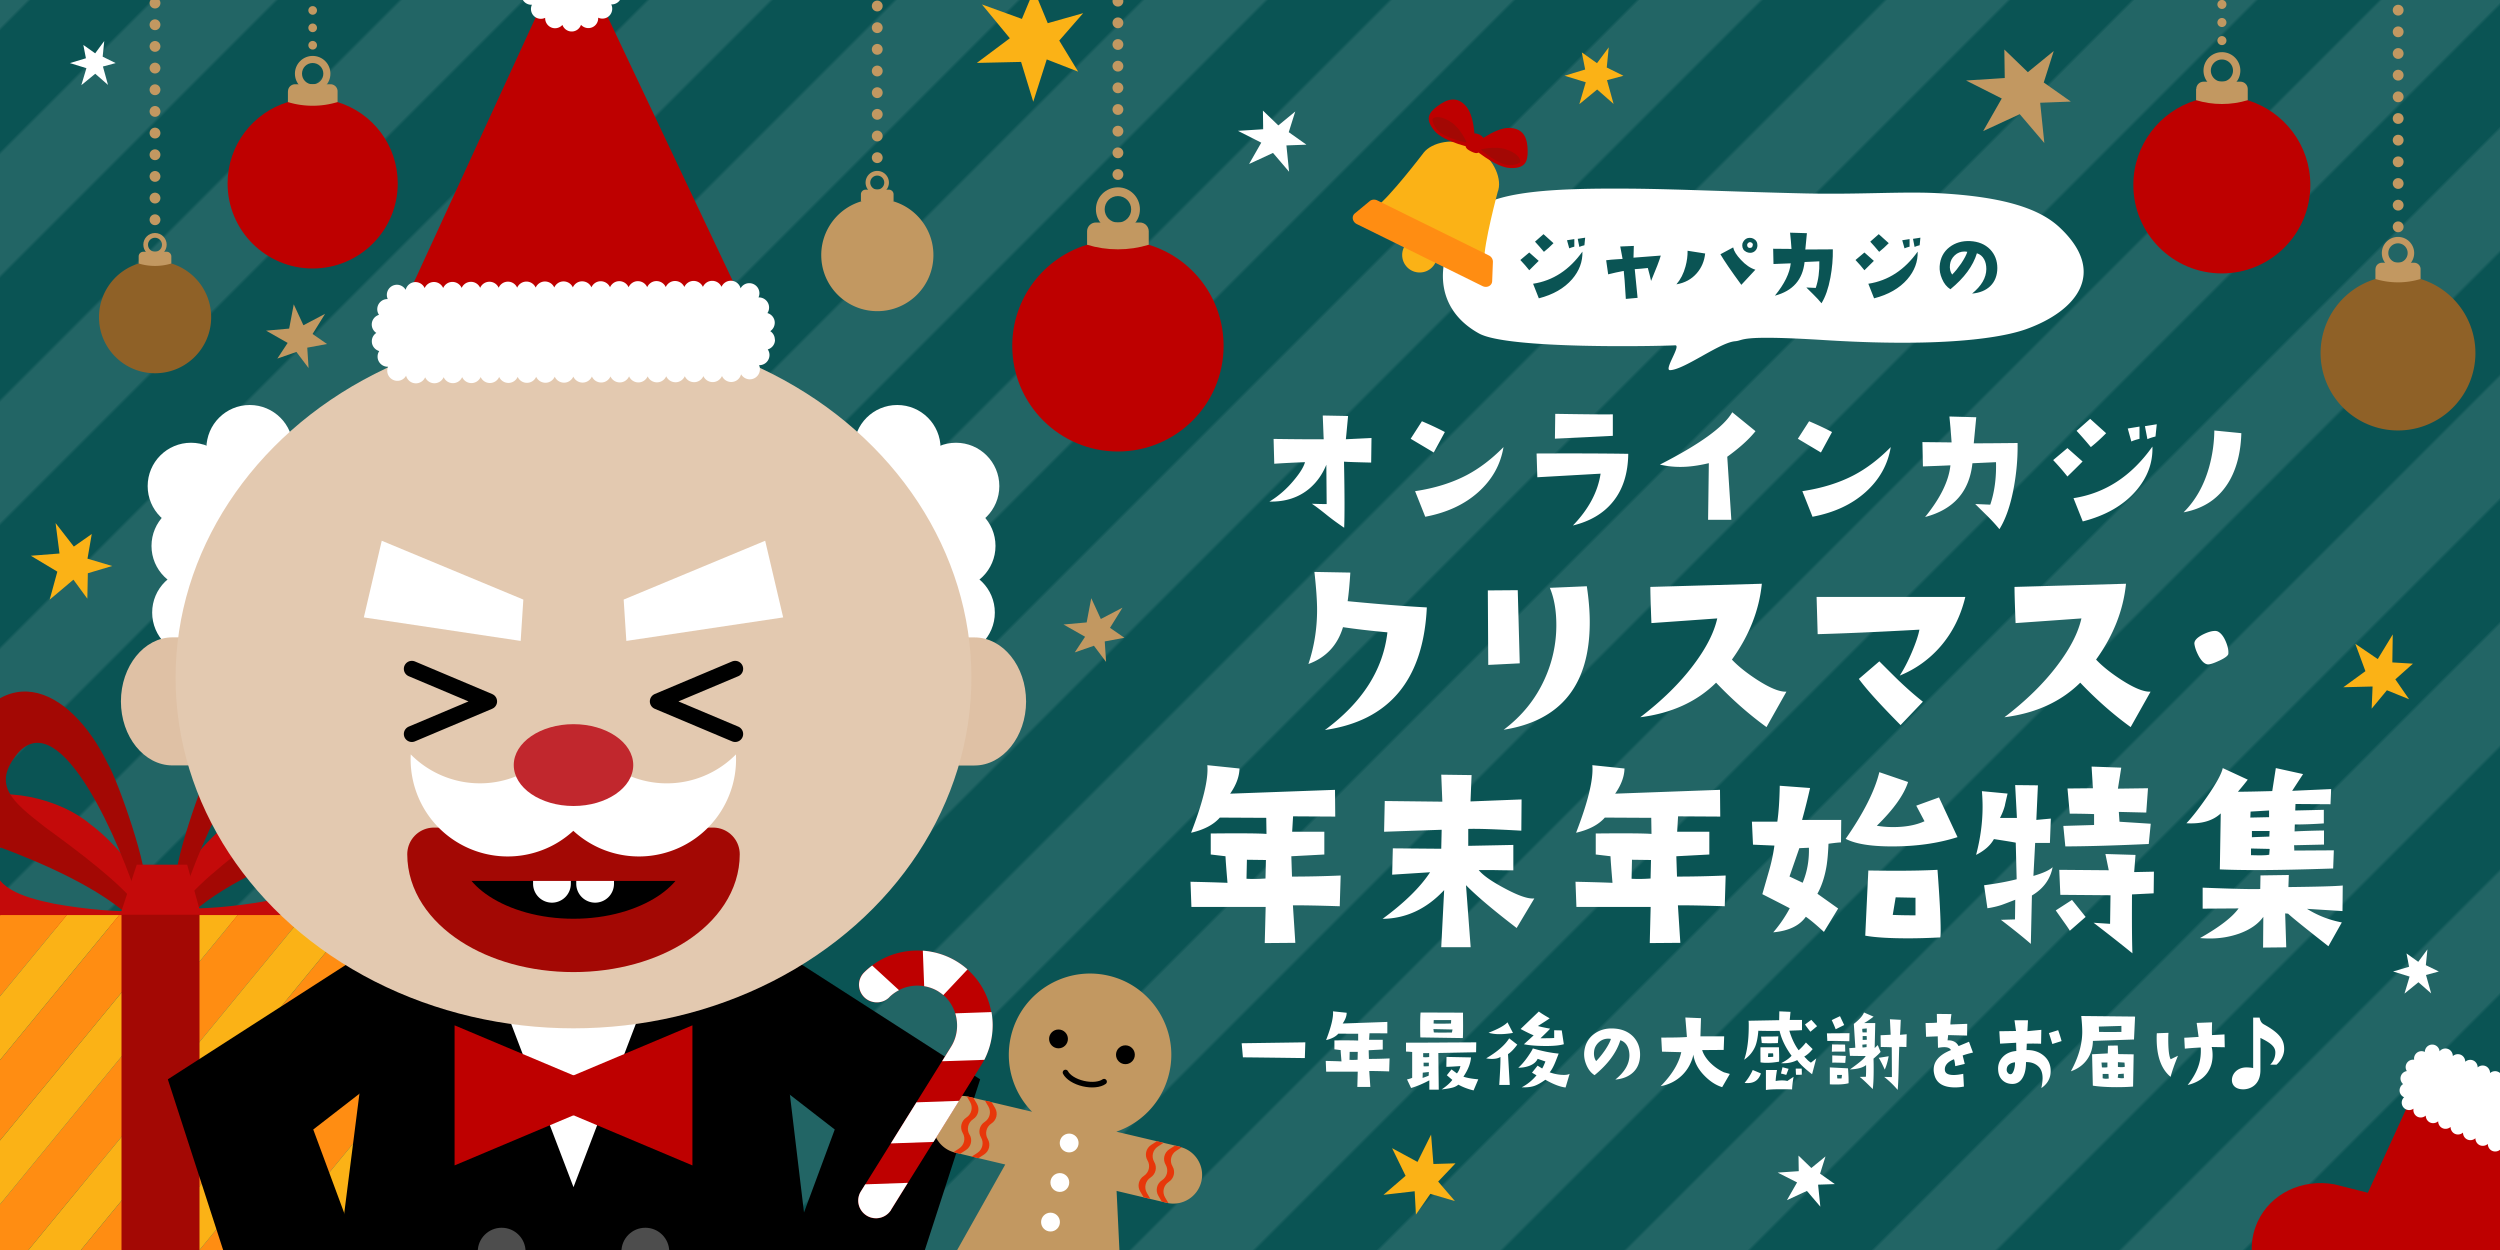 <svg xmlns="http://www.w3.org/2000/svg" viewBox="0 0 300 150"><defs><clipPath id="b"><path fill="none" d="M0 68.21h87.04V150H0z"/></clipPath><clipPath id="c"><path fill="none" d="M262.33 113.74H300V150h-37.67z"/></clipPath><clipPath id="d"><path fill="none" d="M0 0h300v72.05H0z"/></clipPath><clipPath id="e"><path fill="none" d="M4.55 0h123.94v150H4.55z"/></clipPath><clipPath id="f"><path fill="none" d="M83.5 104.35h64.63V150H83.5z"/></clipPath><pattern id="a" width="60" height="60" x="0" y="0" patternTransform="rotate(45 1316.363 -12117.694)scale(.35)" patternUnits="userSpaceOnUse" viewBox="0 0 60 60"><path fill="none" d="M0 0h60v60H0z"/><path fill="#fff" d="M0 0h30v60H0z"/><path fill="none" d="M30 0h30v60H30z"/></pattern></defs><path fill="#0a5454" d="M0 0h300v150H0z"/><path fill="url(#a)" d="M0 0h300v150H0z" opacity=".1"/><path fill="#fbb216" d="m172.58 141.79 2.01 2.34-2.95-.87-1.73 2.49-.15-2.8-3.74.43 2.65-2.28-1.62-3.32 3.05 1.65 1.63-3.28.28 3.53 2.65-.08z"/><path fill="#fff" d="m11.42 6.4 1.09-1.48-.19 1.88 1.56.77-1.53.41.61 2.21-1.53-1.34-1.67 1.37.61-2.04-1.98-.61 1.92-.58-.31-1.6z"/><path fill="#fbb216" d="m191.64 7.58 1.41-1.9-.24 2.42 2 .99-1.97.53.79 2.85-1.97-1.73-2.14 1.76.77-2.63-2.54-.78 2.47-.75-.4-2.05z"/><path fill="#fff" d="m153.4 15.05 2.03-1.67-.78 2.48 2.12 1.5-2.4.09.32 3.16-1.93-2.26-2.87 1.33 1.46-2.56-2.8-1.42 3.03-.19-.03-2.24zm63.96 125.11 1.7-1.39-.65 2.07 1.77 1.25-2.01.07.27 2.64-1.61-1.89-2.4 1.11 1.22-2.13-2.33-1.18 2.53-.17-.03-1.87z"/><path fill="#c29861" d="m243.34 8.66 3.11-2.54-1.2 3.78 3.25 2.29-3.68.14.5 4.83-2.95-3.46-4.39 2.03 2.23-3.91-4.28-2.16 4.64-.3-.05-3.42z"/><path fill="#fff" d="m290.19 115.42 1.1-1.49-.19 1.89 1.56.76-1.54.42.62 2.21-1.53-1.34-1.67 1.36.61-2.04-1.98-.61 1.92-.57-.31-1.6z"/><path fill="#fbb216" d="m287.44 81.52 1.65 2.39-2.66-1.08-1.83 2.21.11-2.66-3.51.09 2.65-1.93-1.21-3.28 2.69 1.83 1.8-2.96-.05 3.36 2.47.15z"/><g clip-path="url(#b)"><path fill="#c40a0a" d="M16.71 109.33c-2.27.13-6.27-.17-10.2-.88-3.83-.78-7.61-1.97-7.17-5.33.6-3.5 6.17-2.39 9.82-.3 3.99 2.11 6.06 5.2 7.57 6.26-.06 0 .31-1.7.37-1.7.95-1.3-3.55-6.52-6.18-8.4-3.6-3.12-10.75-4.9-15.45-2.7-4.85 1.81-7.27 7.6-4.76 10.47 6 5.02 18.87 5.69 26.08 4.08-.09-.51-.11-1-.08-1.49Z"/><path fill="#a30804" d="M16.67 108.91c-2.12-2.91-7.41-6.84-11.3-9.68-3.9-3.05-6.4-5.02-3.23-8.85 5.2-5.94 12.37 11 14.62 18.24 0 0 .62-1.92.62-1.93.65-1.97-3.19-12.94-4.44-15.04-4.53-9.3-13.27-13.68-18.8.17-2.49 6.65.37 7.54 5.62 9.76 5.12 1.89 12.62 5.11 16.39 8.98.18-.55.35-1.1.53-1.65Z"/><path fill="#c40a0a" d="M21.82 108.99c2.27.13 6.27-.17 10.2-.88 3.83-.78 7.61-1.98 7.17-5.34-.6-3.5-6.17-2.39-9.82-.3-3.99 2.11-6.06 5.2-7.57 6.26.06 0-.31-1.7-.37-1.7-.94-1.3 3.55-6.52 6.18-8.4 3.6-3.12 10.75-4.9 15.45-2.7 4.85 1.81 7.27 7.6 4.76 10.47-6 5.02-18.87 5.69-26.08 4.08.09-.5.11-1 .08-1.49"/><path fill="#a30804" d="M21.85 108.57c2.12-2.91 7.41-6.84 11.3-9.68 3.9-3.05 6.4-5.02 3.23-8.85-5.2-5.94-12.37 11-14.62 18.24 0 0-.62-1.92-.62-1.93-.65-1.97 3.19-12.94 4.44-15.04 4.53-9.3 13.27-13.68 18.8.17 2.49 6.65-.37 7.54-5.62 9.76-5.12 1.89-12.62 5.11-16.39 8.98-.18-.55-.36-1.1-.53-1.65Z"/><path fill="#c40a0a" d="M22.46 103.76h-6.05l-2.11 6.4h9.93z"/><path fill="#ff8d12" d="m19.08 155.92-6.33 7.69h7.93l23.34-28.38.55-10.32-25.31 30.78zm.18-25.19 17.2-20.92h-7.93l-9.27 11.27-.18.23-23.78 28.93-.38-7.2 24.34-29.62 2.98-3.61h-7.93l-19.87 24.16-.38-7.19 13.95-16.97H.08l-6.5 7.9-.42-7.9 2.84 53.8-.23-4.31zm-.18 17.53.18-.22L45 116.73l.37-6.92h-2.61l-23.5 28.58-20.74 25.22h7.94zm15.83 15.35 8.14-9.89.54-10.31-16.61 20.2z"/><path fill="#fbb216" d="M.08 109.81h-6.92l.42 7.9zm-5.64 24.16 19.87-24.16h-6.3l-13.95 16.97zm48.32-24.16h-6.3l-17.2 20.92-23.49 28.57.23 4.31h2.52l20.74-25.22zm-47.84 33.23.38 7.2 23.78-28.93.18-.23 9.27-11.27h-6.29l-2.98 3.61zm32.06 20.57 16.61-20.2.44-8.19-.01.01-23.34 28.38zm-7.72-15.57-.18.22-12.62 15.35h6.29l6.33-7.69.18-.23 25.31-30.78.43-8.18z"/><path fill="#a30804" d="M19.26 109.77h-4.68v53.84h9.36v-53.84z"/></g><path fill="#c29861" d="m36.87 41.72.16 2.45-1.46-1.94-2.29.8 1.24-1.88-2.59-1.47 2.77-.25.55-2.91 1.16 2.51 2.6-1.37-1.5 2.42 1.73 1.2zm95.7 35.25.16 2.46-1.46-1.94-2.3.8 1.24-1.88-2.59-1.47 2.78-.25.55-2.91 1.15 2.5 2.6-1.36-1.5 2.42 1.73 1.19z"/><g clip-path="url(#c)"><path fill="#be0000" d="m290.03 130.26-5.89 12.87-4.01-1.01c-3.9-.71-7.68 1.13-9.22 4.5-2.26 4.93 1.16 10.83 6.88 11.87l11.99 2.18c3.21.58 6.51-.83 7.78-3.6l5.52-12.05 3.32-7.26-16.38-7.5Z"/><path fill="#fff" d="M308.59 138.38c.13-.28.1-.6-.06-.85a.89.89 0 0 0 .68-.51c.17-.37.06-.79-.23-1.05.14-.09.27-.22.34-.39a.89.89 0 0 0-.44-1.18c-.01 0-.02 0-.04-.01.09-.08.17-.18.22-.3a.89.89 0 0 0-1.33-1.09c.07-.39-.12-.8-.5-.98a.9.9 0 0 0-.97.15c0-.34-.19-.68-.52-.83a.9.9 0 0 0-.97.15c0-.34-.19-.68-.52-.83a.9.9 0 0 0-.97.15c0-.34-.19-.68-.52-.83s-.71-.08-.97.15c0-.34-.19-.68-.52-.83a.9.9 0 0 0-.97.15c0-.34-.19-.68-.52-.83a.9.9 0 0 0-.97.15c0-.34-.19-.68-.52-.83a.9.9 0 0 0-.97.15c0-.34-.19-.68-.52-.83a.9.9 0 0 0-.97.15c0-.34-.19-.68-.52-.83a.9.9 0 0 0-.97.15c0-.34-.19-.68-.52-.83a.89.89 0 0 0-1.07.26.89.89 0 0 0-.51-.73.89.89 0 0 0-1.26.81c-.01 0-.02-.01-.03-.02a.89.89 0 0 0-1.18.44.83.83 0 0 0-.07.51.89.89 0 0 0-.94.51c-.13.28-.1.6.06.85a.89.89 0 0 0-.68.51c-.17.37-.06.79.23 1.05-.14.09-.27.22-.34.39-.21.45 0 .98.44 1.18h.03a.89.89 0 0 0 1.12 1.38c-.07.39.12.8.5.98.33.15.71.08.97-.15 0 .34.19.68.52.83s.71.08.97-.15c0 .34.19.68.52.83s.71.08.97-.15c0 .34.19.68.52.83s.71.08.97-.15c0 .34.19.68.52.83s.71.08.97-.15c0 .34.19.68.52.83s.71.08.97-.15c0 .34.19.68.52.83s.71.08.97-.15c0 .34.19.68.52.83s.71.08.97-.15c0 .34.19.68.52.83s.71.08.97-.15c0 .34.19.68.52.83.38.17.82.06 1.07-.26.03.31.21.59.51.73a.89.89 0 0 0 1.26-.79s.02.01.03.01c.45.21.98 0 1.18-.44.08-.17.1-.34.07-.51.38.06.78-.14.94-.51Z"/></g><g clip-path="url(#d)"><path fill="none" stroke="#c29861" stroke-dasharray="0 2.17" stroke-linecap="round" stroke-miterlimit="10" stroke-width="1.09" d="M266.63-29.85V5.09"/><path fill="#c29861" d="M266.63 7.14c.73 0 1.33.6 1.33 1.33s-.6 1.33-1.33 1.33-1.33-.6-1.33-1.33.6-1.33 1.33-1.33m0-.88a2.21 2.21 0 1 0 .001 4.421 2.21 2.21 0 0 0-.001-4.421"/><path fill="#be0000" d="M269.72 12.03c-.98-.3-2.02-.46-3.1-.46s-2.12.16-3.1.46c-4.35 1.33-7.52 5.37-7.52 10.16 0 5.86 4.75 10.62 10.62 10.62s10.62-4.75 10.62-10.62c0-4.79-3.17-8.83-7.52-10.16"/><path fill="#c29861" d="M263.53 10.68v1.34c.98.3 2.02.46 3.1.46s2.12-.16 3.1-.46v-1.34c0-.49-.4-.88-.88-.88h-4.42c-.49 0-.88.4-.88.88Z"/><path fill="none" stroke="#c29861" stroke-dasharray="0 2.6" stroke-linecap="round" stroke-miterlimit="10" stroke-width="1.3" d="M134.15-20.66v41.74"/><path fill="#c29861" d="M134.15 23.53c.87 0 1.59.71 1.59 1.59s-.71 1.59-1.59 1.59-1.59-.71-1.59-1.59.71-1.59 1.59-1.59m0-1.05c-1.46 0-2.64 1.18-2.64 2.64s1.18 2.64 2.64 2.64 2.64-1.18 2.64-2.64-1.18-2.64-2.64-2.64"/><path fill="#be0000" d="M137.85 29.37c-1.17-.36-2.41-.55-3.7-.55s-2.53.19-3.7.55c-5.2 1.58-8.98 6.42-8.98 12.13 0 7 5.68 12.68 12.68 12.68s12.68-5.68 12.68-12.68c0-5.72-3.78-10.55-8.98-12.13"/><path fill="#c29861" d="M130.45 27.76v1.61c1.17.36 2.41.55 3.7.55s2.53-.19 3.7-.55v-1.61c0-.58-.47-1.06-1.06-1.06h-5.28c-.58 0-1.06.47-1.06 1.06"/><path fill="#fbb216" d="m125.73 2.78 4.25-1.2-2.87 3.29 2.27 3.73-3.77-1.47-1.62 5.08-1.46-4.78-5.31.12 3.96-2.96-3.35-4.06 4.8 1.74 1.45-3.48zM10.5 67.04l2.96.88-2.92.87-.06 3.05-1.67-2.28-2.85 2.4.92-3.36-3.18-1.91 3.44-.27-.47-3.65 2.19 2.82 2.15-1.51z"/><path fill="none" stroke="#c29861" stroke-dasharray="0 2.6" stroke-linecap="round" stroke-miterlimit="10" stroke-width="1.3" d="M287.78-16.98v45.93"/><path fill="#c29861" d="M287.76 29.2a1.16 1.16 0 1 1-.002 2.322 1.16 1.16 0 0 1 .002-2.322m0-.77c-1.07 0-1.94.87-1.94 1.94s.87 1.94 1.94 1.94 1.94-.87 1.94-1.94-.87-1.94-1.94-1.94"/><path fill="#8f6127" d="M290.47 33.48a9.35 9.35 0 0 0-5.42 0 9.29 9.29 0 0 0-6.58 8.89 9.29 9.29 0 1 0 12-8.89"/><path fill="#c29861" d="M285.05 32.3v1.18a9.35 9.35 0 0 0 5.42 0V32.3a.77.77 0 0 0-.77-.77h-3.87a.77.77 0 0 0-.77.77Z"/><path fill="none" stroke="#c29861" stroke-dasharray="0 2.6" stroke-linecap="round" stroke-miterlimit="10" stroke-width="1.3" d="M105.27-27.88v47.64"/><g fill="#c29861"><path d="M105.27 21.07c.46 0 .84.38.84.84s-.38.84-.84.84-.84-.38-.84-.84.38-.84.84-.84m0-.56c-.77 0-1.4.63-1.4 1.4s.63 1.4 1.4 1.4 1.4-.63 1.4-1.4-.63-1.4-1.4-1.4m1.97 3.66c-.62-.19-1.28-.29-1.96-.29s-1.34.1-1.96.29a6.73 6.73 0 0 0-4.77 6.44c0 3.72 3.01 6.73 6.73 6.73s6.73-3.01 6.73-6.73c0-3.03-2.01-5.6-4.77-6.44"/><path d="M103.31 23.32v.85c.62.19 1.28.29 1.96.29s1.34-.1 1.96-.29v-.85a.56.56 0 0 0-.56-.56h-2.8a.56.56 0 0 0-.56.56"/></g><path fill="none" stroke="#c29861" stroke-dasharray="0 2.6" stroke-linecap="round" stroke-miterlimit="10" stroke-width="1.3" d="M18.6-20.43v47.64"/><path fill="#c29861" d="M18.6 28.53c.46 0 .84.38.84.84s-.38.84-.84.84-.84-.38-.84-.84.38-.84.84-.84m0-.57c-.77 0-1.4.63-1.4 1.4s.63 1.4 1.4 1.4 1.4-.63 1.4-1.4-.63-1.4-1.4-1.4"/><path fill="#8f6127" d="M20.57 31.62c-.62-.19-1.28-.29-1.96-.29s-1.34.1-1.96.29a6.73 6.73 0 0 0-4.77 6.44c0 3.72 3.01 6.73 6.73 6.73s6.73-3.01 6.73-6.73c0-3.03-2.01-5.6-4.77-6.44"/><path fill="#c29861" d="M16.64 30.77v.85c.62.19 1.28.29 1.96.29s1.34-.1 1.96-.29v-.85a.56.56 0 0 0-.56-.56h-2.8a.56.56 0 0 0-.56.56"/><path fill="none" stroke="#c29861" stroke-dasharray="0 2.09" stroke-linecap="round" stroke-miterlimit="10" stroke-width="1.04" d="M37.52-28.01v33.6"/><path fill="#c29861" d="M37.52 7.56c.7 0 1.28.57 1.28 1.28s-.57 1.28-1.28 1.28-1.28-.57-1.28-1.28.57-1.28 1.28-1.28m0-.85c-1.17 0-2.13.95-2.13 2.13s.95 2.13 2.13 2.13 2.13-.95 2.13-2.13-.95-2.13-2.13-2.13"/><path fill="#be0000" d="M40.5 12.25c-.94-.29-1.94-.44-2.98-.44s-2.03.16-2.98.44c-4.18 1.27-7.23 5.16-7.23 9.76 0 5.64 4.57 10.21 10.21 10.21s10.21-4.57 10.21-10.21c0-4.6-3.04-8.49-7.23-9.76"/><path fill="#c29861" d="M34.55 10.96v1.29c.94.29 1.94.44 2.98.44s2.03-.16 2.98-.44v-1.29a.85.85 0 0 0-.85-.85h-4.25a.85.85 0 0 0-.85.85Z"/></g><g clip-path="url(#e)"><path d="m92.19 109.68 7.27 60.7s-7.05 3.24-11.43 7.49-13.02 4.87-19.97 4.88-13.77-1.44-17.73-5.69c-3.95-4.25-8.64-5.88-12.17-6.68l7.71-60.7h46.31Z"/><path fill="#e3c9b0" d="M39.14 161.02c-3.18 1.22-6.78-.38-8.01-3.56l-1.96-5.08 11.56-4.45 1.96 5.08c1.22 3.18-.38 6.78-3.56 8.01Z"/><path d="m53.72 123.04-16.13 12.5 5.65 15.25-14.41 5.55-8.69-26.82 25.74-16.55z"/><path fill="#e3c9b0" d="M98.62 161.02c3.18 1.22 6.78-.38 8.01-3.56l1.96-5.08-11.56-4.45-1.96 5.08c-1.22 3.18.38 6.78 3.56 8.01Z"/><path d="m84.04 123.04 16.13 12.5-5.65 15.25 14.41 5.55 8.69-26.82-25.74-16.55z"/><path fill="#fff" d="m68.82 142.46 8.03-21.04H60.79z"/><g fill="#be0000"><path d="m74.5 131.44-19.95-8.4v16.81z"/><path d="m63.14 131.44 19.95-8.4v16.81z"/></g><g fill="#4d4d4d"><circle cx="77.44" cy="150.2" r="2.87"/><circle cx="60.2" cy="150.2" r="2.87"/></g><g fill="#fff"><circle cx="23.46" cy="73.51" r="5.2"/><circle cx="28.6" cy="68.06" r="5.2"/><circle cx="23.38" cy="65.51" r="5.2"/><circle cx="22.92" cy="58.33" r="5.2"/><circle cx="30.21" cy="60.95" r="5.2"/><circle cx="34.38" cy="60.97" r="5.2"/><circle cx="29.97" cy="53.8" r="5.2"/><circle cx="114.18" cy="73.51" r="5.2"/><circle cx="109.04" cy="68.06" r="5.2"/><circle cx="114.26" cy="65.51" r="5.2"/><circle cx="114.72" cy="58.33" r="5.2"/><circle cx="107.43" cy="60.95" r="5.2"/><circle cx="103.26" cy="60.97" r="5.2"/><circle cx="107.67" cy="53.8" r="5.2"/></g><path fill="#dfc1a5" d="M14.51 84.17c0-4.23 2.79-7.69 6.19-7.69h5.44v15.37H20.7c-3.41 0-6.19-3.46-6.19-7.69Zm108.62 0c0 4.23-2.79 7.69-6.19 7.69h-5.44V76.49h5.44c3.41 0 6.19 3.46 6.19 7.69Z"/><ellipse cx="68.82" cy="81.32" fill="#e3c9b0" rx="47.75" ry="42.08"/><path d="M85.57 102.51c0 6.04-7.5 10.94-16.75 10.94s-16.75-4.9-16.75-10.94h33.49Z"/><path fill="#fff" d="M66.23 108.32a2.27 2.27 0 0 1-2.26-2.26v-1.99h4.53v1.99a2.27 2.27 0 0 1-2.26 2.26Zm5.18 0a2.27 2.27 0 0 1-2.26-2.26v-1.99h4.53v1.99a2.27 2.27 0 0 1-2.26 2.26Z"/><path fill="none" stroke="#a30804" stroke-linecap="round" stroke-linejoin="round" stroke-width="6.4" d="M85.57 102.51c0 6.04-7.5 10.94-16.75 10.94s-16.75-4.9-16.75-10.94h33.49Z"/><path fill="none" stroke="#000" stroke-linecap="round" stroke-linejoin="round" stroke-width="1.92" d="m49.42 80.26 9.27 3.91-9.27 3.91m38.8-7.82-9.28 3.91 9.28 3.91"/><path fill="#fff" d="M72.59 91.31c.96.8 2.06 1.46 3.29 1.93 4.45 1.69 9.29.48 12.43-2.71.08 1.57-.15 3.18-.75 4.74-2.29 6.01-9.01 9.03-15.03 6.74a11.7 11.7 0 0 1-3.73-2.31c-1.06.97-2.3 1.77-3.73 2.31-6.01 2.29-12.74-.73-15.03-6.74-.59-1.56-.83-3.17-.75-4.74 3.14 3.18 7.98 4.4 12.43 2.71a11.6 11.6 0 0 0 3.29-1.93h7.54Z"/><ellipse cx="68.82" cy="91.81" fill="#c1272d" rx="7.17" ry="4.91"/><path fill="#fff" d="m74.84 71.95.32 4.96 18.82-2.82-2.16-9.2zm-12.04 0-.32 4.96-18.82-2.82 2.15-9.2z"/><path fill="#be0000" d="M68.55-7.2 48.28 36.89l20.53 1.72 20.52-1.95z"/><path fill="#fff" d="M92.98 40.75c0-.42-.22-.8-.55-1.01.33-.22.54-.59.54-1.02 0-.55-.38-1.01-.88-1.15.13-.19.2-.42.2-.67 0-.67-.55-1.21-1.22-1.21h-.05c.07-.15.11-.32.11-.5 0-.67-.55-1.21-1.22-1.21-.45 0-.84.25-1.04.62-.13-.53-.61-.92-1.18-.91-.5 0-.92.31-1.11.73-.19-.43-.62-.72-1.12-.72s-.92.31-1.11.73c-.19-.43-.62-.72-1.12-.72s-.92.31-1.11.73c-.19-.43-.62-.72-1.12-.72s-.92.31-1.11.73c-.19-.43-.62-.72-1.12-.72s-.92.31-1.11.73c-.19-.43-.62-.72-1.12-.72s-.92.31-1.11.73c-.19-.43-.62-.73-1.12-.73s-.92.31-1.11.73c-.19-.43-.62-.72-1.12-.72s-.92.31-1.11.73c-.19-.43-.62-.72-1.12-.72s-.92.31-1.11.73c-.19-.43-.62-.72-1.12-.72s-.92.31-1.11.73c-.19-.43-.62-.72-1.12-.72s-.92.31-1.11.73a1.212 1.212 0 0 0-2.22.01 1.212 1.212 0 0 0-2.22.01 1.212 1.212 0 0 0-2.22.01 1.212 1.212 0 0 0-2.22.01c-.19-.43-.62-.72-1.11-.72-.5 0-.92.31-1.11.73a1.212 1.212 0 0 0-2.22.01c-.19-.43-.62-.72-1.11-.72-.57 0-1.04.4-1.17.93-.21-.36-.6-.61-1.05-.61a1.216 1.216 0 0 0-1.1 1.72h-.05c-.67 0-1.21.55-1.21 1.22 0 .25.08.48.21.67-.5.15-.87.61-.87 1.16 0 .42.22.8.55 1.01-.33.22-.55.59-.54 1.02 0 .55.38 1.01.89 1.16-.13.19-.2.42-.2.67 0 .67.55 1.21 1.22 1.21h.04c-.06.15-.1.31-.1.48 0 .67.55 1.21 1.22 1.21.45 0 .84-.25 1.04-.62a1.213 1.213 0 0 0 2.29.19 1.212 1.212 0 0 0 2.22-.01 1.212 1.212 0 0 0 2.22-.01 1.212 1.212 0 0 0 2.22-.01 1.212 1.212 0 0 0 2.22-.01 1.212 1.212 0 0 0 2.22-.01c.19.43.62.72 1.11.72.5 0 .93-.3 1.11-.73.19.43.62.72 1.12.72s.92-.31 1.11-.73c.19.43.62.72 1.12.72s.92-.31 1.11-.73c.19.43.62.72 1.12.72s.92-.31 1.11-.73c.19.43.62.72 1.12.72s.92-.31 1.11-.73c.19.43.62.72 1.12.72s.92-.31 1.11-.73c.19.43.62.73 1.12.73s.92-.31 1.11-.73c.19.43.62.72 1.12.72s.92-.31 1.11-.73c.19.43.62.72 1.12.72s.92-.31 1.11-.73c.19.43.62.72 1.12.72s.92-.31 1.11-.73c.19.43.62.72 1.12.72s.92-.31 1.11-.73a1.215 1.215 0 0 0 2.29-.21c.21.36.6.61 1.05.61a1.216 1.216 0 0 0 1.11-1.7h.04c.67 0 1.21-.55 1.21-1.22 0-.25-.08-.48-.21-.67.51-.15.88-.61.87-1.17ZM74.99-2.66c0-.52-.34-.95-.8-1.11.36-.33.5-.86.3-1.34s-.68-.75-1.16-.72c.21-.44.13-.99-.24-1.35s-.91-.43-1.35-.22A1.2 1.2 0 0 0 71-8.56c-.48-.2-1.01-.05-1.33.31-.17-.46-.6-.79-1.12-.79s-.95.34-1.11.8c-.33-.36-.86-.5-1.34-.3s-.75.68-.72 1.16a1.18 1.18 0 0 0-1.35.24c-.36.37-.43.91-.22 1.35a1.2 1.2 0 0 0-1.16.74c-.2.48-.05 1.01.31 1.33-.46.17-.79.6-.79 1.12s.34.95.8 1.11c-.36.33-.5.86-.3 1.34s.68.75 1.16.72c-.21.44-.13.99.24 1.35s.91.43 1.35.22c-.02.49.26.96.74 1.16s1.01.05 1.33-.31c.17.46.6.79 1.12.79s.95-.34 1.11-.8c.33.36.86.5 1.34.3s.75-.68.72-1.16c.44.21.99.13 1.35-.24s.43-.91.22-1.35c.49.02.96-.26 1.16-.74s.05-1.01-.31-1.33c.46-.17.79-.6.79-1.12"/></g><g clip-path="url(#f)"><path fill="#c29861" d="m141.61 137.61-7.65-1.81c3.3-1.13 5.91-4 6.49-7.78.72-4.72-2.17-9.34-6.73-10.75-5.45-1.69-11.11 1.6-12.4 7.06a9.76 9.76 0 0 0 2.53 9.08l-7.65-1.81c-1.85-.44-3.71.71-4.15 2.56s.71 3.71 2.56 4.15l6.02 1.43-7.36 13.09c-1.26 1.98-.68 4.63 1.3 5.89s4.63.68 5.89-1.3l3-5.52c.67-1.23 2.53-.79 2.57.61l.2 6.28c.24 2.33 2.35 4.04 4.68 3.8s4.04-2.35 3.8-4.68l-.72-15 6.02 1.43c1.85.44 3.71-.71 4.15-2.56s-.71-3.71-2.56-4.15Z"/><circle cx="128.3" cy="137.16" r="1.13" fill="#fff"/><circle cx="127.18" cy="141.9" r="1.13" fill="#fff"/><circle cx="126.06" cy="146.65" r="1.13" fill="#fff"/><circle cx="135.05" cy="126.57" r="1.13"/><circle cx="127.02" cy="124.67" r="1.13"/><path fill="#e7370a" d="M138.07 141.3c.62-.4.82-1.22.44-1.86s-.18-1.46.44-1.86l.68-.44-.81-.19-.68.44c-.62.4-.82 1.22-.44 1.86s.18 1.46-.44 1.86-.82 1.22-.44 1.86l.41.7.81.19-.41-.7c-.38-.64-.18-1.46.44-1.86m2.19.52c.62-.4.82-1.22.44-1.86s-.18-1.46.44-1.86l.66-.43c-.06-.02-.13-.04-.2-.06l-.6-.14-.68.44c-.62.4-.82 1.22-.44 1.86s.18 1.46-.44 1.86-.82 1.22-.44 1.86l.41.7.6.14c.07.02.13.03.2.04l-.4-.68c-.38-.64-.18-1.46.44-1.86Zm-21.73-5.14c-.38-.64-.18-1.46.44-1.86s.82-1.22.44-1.86l-.41-.7-.81-.19.41.7c.38.64.18 1.46-.44 1.86s-.82 1.22-.44 1.86.18 1.46-.44 1.86l-.68.44.81.19.68-.44c.62-.4.82-1.22.44-1.86m-2.19-.52c-.38-.64-.18-1.46.44-1.86s.82-1.22.44-1.86l-.41-.7-.6-.14c-.07-.02-.13-.03-.2-.04l.4.68c.38.64.18 1.46-.44 1.86s-.82 1.22-.44 1.86.18 1.46-.44 1.86l-.66.43c.06.02.13.04.2.06l.6.14.68-.44c.62-.4.82-1.22.44-1.86Z"/><path fill="none" stroke="#000" stroke-linecap="round" stroke-linejoin="round" stroke-width=".67" d="M127.86 128.7c.29.56 1.1 1.09 2.13 1.33s1.99.13 2.5-.23"/></g><path fill="#be0000" d="M104 145.88c-1-.61-1.31-1.91-.7-2.9l10.82-17.37c1.4-2.24.71-5.28-1.51-6.63l-.07-.04a4.82 4.82 0 0 0-5.84.73c-.69.69-1.77.81-2.62.3a2.11 2.11 0 0 1-1-1.55c-.08-.64.14-1.26.59-1.72 2.91-2.9 7.44-3.47 11.01-1.39l.15.09c4.25 2.6 5.54 8.19 2.88 12.47l-10.79 17.33c-.62.99-1.93 1.3-2.93.68Z"/><path fill="#fff" d="M106.72 119.67c-.69.69-1.77.81-2.62.3a2.11 2.11 0 0 1-1-1.55c-.08-.64.14-1.26.59-1.72.31-.31.63-.58.97-.84l3.22 2.96c-.42.22-.82.5-1.17.85Zm5.9-.69-.07-.04c-.52-.31-1.08-.5-1.65-.6l-.16-4.26c1.36.1 2.72.5 3.96 1.23l.15.09c.45.28.87.59 1.25.93l-2.9 3.08c-.18-.15-.38-.3-.58-.42Zm-5.69 26.21c-.62.99-1.93 1.3-2.93.68s-1.31-1.91-.7-2.9l.53-.85 5.11-.18-2.01 3.23Zm-.03-7.98 3.07-4.93 5.12-.18-3.07 4.93zm7.23-11.6c.77-1.23.9-2.71.5-4.01l4.35-.15c.34 1.89.07 3.9-.86 5.73l-5.07.17z"/><path fill="none" d="M0 0h300v150H0z"/><path fill="#fff" d="m156.64 125.08-.06 1.89c-.29 0-2.77-.04-7.43-.09l-.15-1.69 7.63-.11Zm10.11 1.93-.05 1.56c-1.14-.04-1.94-.05-2.39-.05l.13 1.91h-1.56l.05-1.83h-3.79l-.05-1.29c.75.02 1.38.03 1.89.06-.06-.7-.1-1.15-.1-1.36l-.75-.09v-1.07c1.5-.02 2.45 0 2.85.02v-.82l-2.38-.01c-.32.36-.81.62-1.47.77.62-1.6.89-2.75.83-3.45l1.64.17c0 .41-.17.84-.48 1.29l5.36-.19V124l-2.14-.01-.05.79h1.64v1.16l-1.69.09.03 1.04c.77 0 1.6-.02 2.48-.06m-3.82-.79h-.97l-.02.96c.3.02.63.01.97-.01zm14.22-1.13-.02 1.18-4.53.09.05 4.4h-1.13v-1.12c-.75.4-1.48.71-2.19.92l-.49-1.03c.24-.05.45-.11.62-.19v-3.1c-.15-.02-.4-.04-.74-.05v-1.07c1.33 0 2.97 0 4.91-.02l3.53-.02Zm-1.59-3.56c0 .59.01 1.1.01 1.54 0 .71-.01 1.22-.03 1.5l-5.1-.08c-.02-.59-.02-1.1-.02-1.54 0-.65.02-1.14.05-1.45l5.1.02Zm-4.1 7.11-.73.08-.02.63c.17-.05.41-.14.73-.27l.02-.43Zm.04-1.8v-.47l-.72.01v.47c.1.02.19.02.29.02.13 0 .27-.01.43-.03m-.03.68h-.64v.43c.14.02.35.01.63-.01v-.42Zm2.82-3.98-2.28-.05.05.4c.18.02.5.02.95.02.33 0 .74 0 1.22-.01l.07-.36Zm-.14-1.13h-2.1l-.02.41c.15.02.4.02.75.02s.8 0 1.34-.02l.02-.41Zm3.24 7.12-.56 1.32c-.68-.16-1.28-.39-1.82-.69q-.315.24-.63.33-.435.135-1.38.24c.57-.38 1-.76 1.28-1.14l-.66-.56.56-.7.65.48c.2-.24.34-.54.42-.88-.87.06-1.44.09-1.69.09l.02-1.19 2.94.06c-.05.71-.35 1.48-.91 2.31.39.14.99.25 1.78.32Zm4.68-4.17q-.585.795-1.11 1.14l.21 3.69h-1.26c.11-1.68.16-2.8.14-3.36-.24.16-.57.24-1.01.24-.24 0-.47-.02-.7-.07q2.01-1.185 2.76-2.4l.98.76Zm-.51-1.41c-.59.1-1.12.15-1.6.15a4.8 4.8 0 0 1-1.34-.17c1.15-.44 1.91-.86 2.28-1.25l.66 1.28Zm6.8 4.89-.49 1.66q-.975-.105-2.43-.93c-.5.36-.94.61-1.32.74-.42.14-.92.19-1.52.17.69-.36 1.28-.84 1.78-1.44l-.54-.32.67-.84.55.34c.11-.17.24-.46.39-.84l-.93-.32c-.17.37-.5.65-1 .84-.4.15-.85.23-1.33.23.36-.31.75-.76 1.15-1.33q.51-.735.6-.99c1.14.33 2.17.54 3.1.62l-.34.87c-.24.62-.49 1.08-.74 1.38.6.21 1.17.31 1.72.31.33 0 .55-.05.68-.14Zm-.71-3.53c-.49.14-1.19.21-2.08.21q-1.695 0-2.7-.21l1.17-1.07c-.29-.11-.81-.36-1.57-.76l2.19-2.1c.18.15.62.43 1.3.82-.08.07-.55.38-1.41.92.26.08.74.19 1.46.32-.06.09-.44.47-1.15 1.15.67 0 1.22 0 1.64-.03v-.93l.91.02.25 1.66Zm6.2 4.23c1.1-.89 1.66-1.84 1.68-2.86 0-.43-.08-.81-.25-1.14-.19-.36-.47-.59-.84-.71-.45 1.47-1.48 2.87-3.09 4.19-.42-.26-.74-.66-.98-1.22-.21-.49-.3-.98-.27-1.46.07-.95.45-1.69 1.15-2.23.66-.51 1.46-.74 2.39-.69.97.05 1.75.37 2.34.97.55.58.83 1.31.83 2.17s-.27 1.58-.82 2.11c-.52.5-1.23.79-2.13.88Zm-.54-4.87c-.11-.02-.21-.03-.32-.03-.44 0-.82.15-1.15.45-.32.3-.51.66-.55 1.08-.05.47.03.86.25 1.16q.495-.495 1.05-1.29c.38-.57.62-1.03.72-1.37m14.26 4.22-.91 1.57c-.77-.24-1.48-.71-2.14-1.39-.76-.78-1.2-1.62-1.31-2.52-.23 1-.69 1.83-1.38 2.5-.7.67-1.54 1.1-2.55 1.29 1.37-1.39 2.19-2.75 2.47-4.08l-2.31-.06-.09-1.69c1.49 0 2.51-.02 3.08-.07l-.19-2.34 1.88.08-.07 2.18h2.85l-.06 1.63-2.58.02c.15.5.46.99.92 1.47.49.5 1.05.9 1.7 1.2.15.04.38.1.69.19Zm10.39-1.91-.51 1.93c-.94-.73-1.53-1.29-1.78-1.7-.49.25-1.03.38-1.62.38-.11 0-.21 0-.32-.01.57-.28.99-.58 1.26-.89-.74-1.01-1.22-2.01-1.44-2.99a48 48 0 0 1-2.55-.01c-.06.77-.18 1.39-.36 1.85-.27.65-.71 1.2-1.34 1.63.36-1.03.55-2.38.55-4.06 0-.22 0-.43-.02-.62l3.67-.07.02-1.06 1.34.06-.09.97h1.47v1.23c-.4.02-.9.04-1.52.06.28.93.65 1.72 1.12 2.35.37-.33.66-.65.87-.93l.81.79c-.3.38-.64.68-1.01.9l.34.35c.11.13.27.25.46.38l.66-.52Zm-6.65 1.83c-.25.77-.78 1.16-1.58 1.16-.12 0-.25 0-.38-.02.42-.49.74-1.01.98-1.55zm2.18-1.41c-.54.09-1.03.14-1.47.14-.32 0-.57-.02-.76-.06 0-.43-.01-.79-.01-1.09s0-.54.01-.72h2.21q.03.705.03 1.2c0 .21 0 .38-.01.54Zm-.09-3.05-.05.82c-.43.02-.79.02-1.09.02-.39 0-.67-.01-.85-.03l-.08-.77q1.785 0 2.07-.03Zm1.83 4.86c-.11.65-.17 1.15-.18 1.52-.51-.02-.96-.02-1.34-.02q-1.305 0-1.8.09v-2.4h1.33c-.1.58-.15 1.02-.16 1.32.26-.05.51-.07.75-.07.26 0 .47.02.65.07.3-.21.55-.37.75-.5Zm-2.45-2.4c.02-.09.01-.23-.01-.41h-.58l-.03.44c.14 0 .35 0 .63-.03Zm1.85 1.45-.28.73c-.17-.05-.38-.11-.63-.16.04-.19.1-.44.18-.76zm1.57.71c-.16 0-.3.01-.41.01s-.21 0-.27-.01c-.02-.35-.03-.6-.03-.74h.71c.02.21.02.38.02.51 0 .1 0 .17-.01.23Zm1.85-5.83-.8.67c-.29-.36-.5-.65-.65-.87l.76-.56.68.75Zm3.89.83-.02.98q-2.115-.06-2.64-.03l-.05-.92 2.71-.02Zm-.12 6.02q-.54.15-1.5.15c-.23 0-.47 0-.74-.02v-2.03l2.18.11c.06.72.08 1.32.07 1.79Zm-.51-6.99-1.03.51c-.11-.29-.26-.65-.47-1.09q.09-.06.99-.48l.5 1.06Zm.13 3.19c-.88 0-1.42 0-1.62.02l.03-.88 1.56.02.02.83Zm.06.52-.07.84q-.99-.045-1.56-.03v-.87zm-.46 2.28h-.59l.02.42c.08 0 .17.01.25.01.09 0 .18 0 .27-.01zm4.63-2.76c-.15.19-.44.46-.85.81.02.46.02.9.02 1.31 0 1.06-.04 1.84-.11 2.34-.79-.79-1.31-1.28-1.57-1.46l.75-.02c.02-.44.03-.91.02-1.4-.39.31-1.03.49-1.94.52 1.16-.82 1.79-1.36 1.89-1.61-.59 0-1.22 0-1.89-.02l-.08-.92.73-.05-.18-2.86c.65-.51 1.06-.96 1.22-1.37l1.15.5c-.47.36-.85.62-1.14.77h1.34l-.07 3 .37-.36zm-1.67-.92-.52.05.02.34c.11 0 .28-.02.49-.05v-.34Zm.03-1.9-.55.05c-.02.14 0 .29.03.43h.5v-.48Zm-.01 1.35-.02-.43h-.48v.46s.21 0 .5-.02Zm2.62 1.98c-.12.67-.28 1.2-.47 1.61-.31-.68-.55-1.15-.73-1.41l1.2-.19Zm2.16-2.63-.03 1.53-.86-.02c-.02.43-.04 1.27-.07 2.53q-.045 2.04-.12 2.64-.735-.87-1.62-1.56l.93.02-.02-3.58q-.945-.03-1.32-.03l-.02-1.41 1.21-.06-.09-1.86 1.3.07q-.045 1.23-.09 1.8l.81-.07Zm7.95 2.2c-.53.12-.94.24-1.23.35.07.27.15.61.25 1.01l-1.14.27c-.05-.46-.1-.74-.16-.83-.79.33-1.15.78-1.08 1.33.05.37.4.56 1.05.56.33 0 .71-.05 1.15-.14l.08 1.53c-.37.07-.72.1-1.06.1-1.31 0-2.11-.43-2.42-1.3q-.15-.45-.15-.84 0-1.5 2.07-2.34c-.12-.24-.39-.35-.81-.35-.21 0-.45.03-.74.08l-.03-1.38c-.36.02-.82.03-1.4.06l-.06-1.66c.75 0 1.21-.02 1.37-.05l-.02-1.04 1.75.02c-.09.69-.13 1.11-.12 1.25l.46-.02 1.56-.06-.02 1.41-2.27-.06c0 .07-.03.28-.07.63.64-.02 1.08.22 1.32.69.24-.1.66-.27 1.25-.52l.47 1.28Zm9.33 2.22c0 .85-.37 1.53-1.12 2.04.1-.46.15-.85.15-1.2 0-.6-.16-1.06-.48-1.37-.39-.38-.89-.56-1.51-.55 0 .7-.1 1.28-.33 1.74-.27.55-.67.85-1.22.88-.5.02-.92-.12-1.25-.42q-.495-.45-.54-1.23c-.05-.62.14-1.15.55-1.58s.96-.67 1.63-.72l-.02-.99-1.93.11-.09-1.49 2-.03-.18-1.29h1.62l-.07 1.31 1.67-.16-.03 1.67c-.48-.02-1.05-.03-1.72-.01 0 .18-.01.44-.03.77.8-.02 1.47.19 2.02.63.58.46.88 1.09.88 1.87Zm-4.28-1.05c-.25.02-.47.09-.65.22-.21.14-.32.34-.34.59-.02.17.02.32.12.44.09.13.22.19.38.17.14-.02.26-.19.37-.52q.135-.45.12-.9m5.59-2.55-1.11.35c-.18-.61-.32-1.04-.41-1.31l1.11-.35c.17.49.31.92.41 1.31m8.82-2.95-.13 2.76-4.93.17c-.02.87-.25 1.62-.72 2.26-.46.64-1.11 1.1-1.93 1.39.91-1.65 1.37-3.24 1.37-4.76 0-.46-.04-1.09-.12-1.88l6.46.07Zm-.17 4.52-.07 3.89c-.66.05-1.31.07-1.94.07-1.14 0-2.1-.06-2.89-.18l-.09-3.77 1.88-.1.03-.93 1.17-.02.05 1.03 1.86.03Zm-1.46-3.39-2.72.08.03.64c.23 0 .57.01 1.01.01s1.01 0 1.67-.01v-.72Zm-1.69 4.96v-.57h-.71l.05.58c.08.02.17.02.27.02q.18 0 .39-.03m.16 1.35-.03-.55h-.7v.52c.12.04.27.06.41.06.11 0 .21-.01.32-.03m1.82-.06-.02-.52-.66.05-.06.43c.17.05.33.07.48.07.09 0 .18 0 .26-.02Zm.11-1.34-.04-.51-.79-.05v.57c.17.02.31.03.44.03.15 0 .28-.02.39-.05Zm6.38-1.34c-.41 1.01-.71 1.86-.89 2.54-1.12-.93-1.67-2.46-1.67-4.61 0-.2 0-.4.02-.62l1.4-.05c-.02.2-.03.44-.03.74 0 1.29.1 2.1.29 2.43l.89-.43Zm5.61-1.01-1.57-.03c.08.31.11.64.11.99 0 .79-.2 1.47-.59 2.05-.51.75-1.31 1.26-2.4 1.52q.96-1.215 1.32-2.37c.21-.64.29-1.35.25-2.13-.68.03-1.31.08-1.91.14l-.07-1.31c.49-.02 1.06-.06 1.72-.1l-.23-1.68 1.85-.07c-.02.71-.03 1.22-.01 1.53l1.5-.08.03 1.55Zm6.2 2.09h-.74c.35-.36.61-.83.61-1.47 0-.68-.53-1.12-1.79-1.74v3.87c0 1.84-1.3 2.3-2.05 2.3-1.02 0-1.37-.58-1.37-1.1 0-.82.71-1.53 1.73-1.53.3 0 .62.03.82.08v-6.06h.77c.09.41.21.65.54.83 2.02 1.11 2.41 1.94 2.41 2.96 0 .87-.58 1.58-.93 1.87ZM164.58 52.55l-.04 2.96c-1.62-.04-2.71-.07-3.26-.11.08 3.91.08 6.55.02 7.93-.81-.55-1.55-1.09-2.2-1.62-.66-.53-1.21-.95-1.68-1.26.6.02 1.19.04 1.78.04l-.04-4.72c-.47 1.15-1.14 2.09-2 2.83q-1.935 1.65-4.83 1.59c1.11-.67 2.1-1.54 2.96-2.59.71-.85 1.15-1.56 1.31-2.14-1.3.05-2.53.11-3.69.19l-.08-2.98c2.67.04 4.68.05 6.01.04l-.11-2.85 3.04.06-.21 2.23c-.03.29-.04.47-.06.56l3.07-.15Zm8.8-.7-1.33 2.45-2.77-1.65 1.35-2.1c.95.4 1.87.83 2.75 1.29Zm7.04 1.8c-.35 2.11-1.36 3.91-3.02 5.4s-3.78 2.47-6.37 2.96l-1.22-3.07c2.39-.36 4.45-1.01 6.2-1.93 1.52-.8 2.99-1.92 4.4-3.35Zm14.97.81c-.03 2.36-.64 4.28-1.84 5.75q-1.68 2.085-4.8 2.85c1.89-1.96 2.99-4.03 3.32-6.22l-7.59.43-.09-2.85c4.38-.02 8.05-.01 11 .04m-1.85-2.16c-1.45.08-3.77.19-6.95.34l.04-2.98c3.63.06 5.94.08 6.91.06v2.59Zm17.12-.56c-.77.97-1.91 2-3.39 3.07l.49 7.57h-2.79l.09-6.8c-1.26.3-2.4.45-3.41.45-.84 0-1.66-.09-2.46-.28 4.78-2.44 7.68-4.53 8.68-6.28zm9.18.11-1.33 2.45-2.77-1.65 1.35-2.1c.95.4 1.87.83 2.75 1.29Zm7.05 1.8c-.35 2.11-1.36 3.91-3.02 5.4s-3.78 2.47-6.37 2.96l-1.22-3.07c2.39-.36 4.45-1.01 6.2-1.93 1.52-.8 2.99-1.92 4.4-3.35Zm15.22-.49c.03 1.81-.13 3.62-.47 5.43-.39 2.07-.96 3.71-1.71 4.91-.46-.56-1-1.15-1.63-1.76-.81-.8-1.24-1.22-1.27-1.26l1.8.08q.765-2.25.69-5.1l-2.83.13c-.36 3.4-2.25 5.55-5.68 6.45 1.82-2.24 2.84-4.3 3.04-6.2-1.04.05-2.14.09-3.3.13l-.06-2.92 3.5.04c-.06-.92-.15-1.96-.26-3.11l3.22.09-.3 3.13c.95 0 2.7-.01 5.25-.04Zm7.8 2.22c-.6.61-1.21 1.21-1.82 1.8-.47-.6-1.04-1.26-1.71-1.97l1.71-1.44zm8.38-1.78c.06 1.95-.6 3.72-1.99 5.32-1.51 1.74-3.64 2.95-6.37 3.65l-1.11-2.79c3.81-.59 6.96-2.65 9.46-6.18Zm-5.55-1.62c-.61.62-1.22 1.18-1.84 1.67q-.9-1.08-1.71-1.95l1.63-1.44 1.91 1.72Zm3.99.68c-.36.09-.69.19-.97.32l-.43-1.56 1.41-.23v1.46Zm2.08-1.74-.15 1.46c-.36.09-.69.19-.97.32l-.3-1.56 1.42-.23Zm10.15 1.06c-.06 2.17-.51 4.04-1.35 5.58-1.19 2.15-3.05 3.45-5.58 3.92 1.41-1.4 2.43-3.19 3.05-5.38.41-1.46.62-2.94.64-4.44zm-97.74 20.9c-.41 8.69-4.49 13.6-12.23 14.72 4.48-3.3 6.98-7.21 7.5-11.72-1.95-.18-3.72-.38-5.33-.62-.66 2.18-2.04 3.65-4.15 4.42.7-2.09 1.04-4.26 1.04-6.5 0-1.14-.11-2.66-.32-4.55l4.31.08c-.09 1.45-.2 2.59-.32 3.43 3.71.36 6.88.61 9.5.75Zm11.14 6.72-3.77.19-.05-8.94 3.59-.03.24 8.78Zm8.06-9.24c.23 1.54.35 2.97.35 4.31 0 7.51-3.44 11.81-10.33 12.9 2.21-1.66 3.86-3.71 4.95-6.16a15.5 15.5 0 0 0 1.37-6.4q0-2.625-.78-4.47l4.44-.19Zm23.94 12.66-2.38 4.23c-2.07-1.5-4.09-3.27-6.05-5.33-2.3 2.28-5.34 3.67-9.1 4.15 2.62-2 4.76-4.1 6.4-6.29 1.52-2.02 2.46-3.87 2.84-5.57-1.95.14-4.58.33-7.9.56-.07-1.75-.12-3.19-.13-4.34l13.38-.38c-.32 3.19-1.52 6.23-3.59 9.1.75.8 1.78 1.62 3.08 2.46 1.5.96 2.65 1.43 3.45 1.39Zm21.48-11.4q-.825 3.45-2.97 5.94a12.8 12.8 0 0 1-4.9 3.51c.5-.77.99-1.71 1.46-2.82s.77-2.01.9-2.69c-5.19.29-9.26.46-12.21.54l-.13-4.47h17.85Zm-5.09 12.58-2.68 2.81c-2.41-2.43-4.08-4.27-5.01-5.54l2.46-2.11q2.415 2.415 2.49 2.46c.86.82 1.77 1.62 2.73 2.38Zm27.31-1.18-2.38 4.23c-2.07-1.5-4.09-3.27-6.05-5.33-2.3 2.28-5.34 3.67-9.1 4.15 2.62-2 4.76-4.1 6.4-6.29 1.52-2.02 2.46-3.87 2.84-5.57-1.95.14-4.58.33-7.9.56-.07-1.75-.12-3.19-.13-4.34l13.38-.38c-.32 3.19-1.52 6.23-3.59 9.1.75.8 1.78 1.62 3.08 2.46 1.5.96 2.65 1.43 3.45 1.39Zm9.34-4.55c-.04.21-.38.48-1.04.79s-1.12.47-1.39.47c-.38-.02-.74-.34-1.1-.96q-.45-.825-.54-1.5c-.04-.38.29-.74.96-1.1.59-.3 1.1-.46 1.53-.46.12 0 .24.03.35.08.36.2.66.58.91 1.16s.36 1.08.32 1.51Zm-106.52 26.61-.11 3.67c-2.68-.09-4.55-.12-5.62-.11l.29 4.5-3.67.03.11-4.34h-8.91l-.11-3.02c1.77.04 3.25.08 4.44.13-.14-1.64-.22-2.7-.24-3.19l-1.77-.21v-2.52c3.53-.04 5.76-.02 6.69.05l-.03-1.93-5.57-.03c-.75.86-1.9 1.46-3.45 1.82 1.45-3.75 2.1-6.45 1.95-8.11l3.86.4c-.02.96-.39 1.97-1.12 3.02l12.58-.46.03 3.21-5.06-.03-.11 1.85h3.86v2.73l-3.96.21.08 2.44c1.8 0 3.75-.04 5.84-.13Zm-8.97-1.88-2.28-.03-.05 2.28q1.065.06 2.28-.03zm32.2 4.63-2.11 3.53c-2.86-2.19-4.88-3.91-6.08-5.14l.56 7.44h-3.53l.35-6.85c-2.12 2.27-4.59 3.42-7.39 3.45 2.64-1.94 4.54-3.81 5.7-5.59l-4.55.29.08-3.16 5.81.05.05-2.28-6.91.24.08-3.69 6.91.08-.13-3.24 3.64.05-.13 3.16 6.13-.24-.03 3.75c-3.18-.18-5.3-.25-6.37-.21v2.03l5.41-.11v3.05s-.73 0-2.25-.03h-1.9c.52.64 1.56 1.37 3.13 2.2 1.62.87 2.8 1.28 3.53 1.2Zm22.97-2.75-.11 3.67c-2.68-.09-4.55-.12-5.62-.11l.29 4.5-3.67.03.11-4.34h-8.91l-.11-3.02c1.77.04 3.25.08 4.44.13-.14-1.64-.22-2.7-.24-3.19l-1.77-.21v-2.52c3.53-.04 5.76-.02 6.69.05l-.03-1.93-5.57-.03c-.75.86-1.9 1.46-3.45 1.82 1.45-3.75 2.1-6.45 1.95-8.11l3.86.4c-.02.96-.39 1.97-1.12 3.02l12.58-.46.03 3.21-5.06-.03-.11 1.85h3.86v2.73l-3.96.21.08 2.44c1.8 0 3.75-.04 5.84-.13Zm-8.96-1.88-2.28-.03-.05 2.28q1.065.06 2.28-.03zm22.83-4.81-.03 2.7c-.21 0-.71.05-1.5.16q-.06 1.5-.21 2.52c-.21 1.36-.59 2.52-1.12 3.48l2.49 1.77-1.71 2.81c-.86-.8-1.58-1.41-2.17-1.82-.75 1.07-2.05 1.7-3.91 1.87.77-.89 1.43-1.86 1.98-2.89-1.09-.57-2.19-1.13-3.29-1.69l.83-2.89c.29-1.02.49-2 .62-2.94l-2.57-.11-.13-2.76h3.05c.16-1.12.26-2.56.29-4.31l3.64.27a79 79 0 0 1-.96 3.83h4.71Zm-3.88 3.34-1.15.05-1.18 3.4 1.58.75q.81-1.95.75-4.2m17.85-1.28c-2.34.75-4.96 1.12-7.87 1.12-2.55 0-4.41-.3-5.57-.91 2.14-3.07 3.49-5.74 4.04-8l3.45 1.18q-.75 2.325-3.75 5.25c.66.11 1.31.16 1.95.16 1.48 0 2.74-.23 3.77-.7l-.99-1.87 2.73-.99 2.22 4.76Zm-2.09 12.04c-1.36.07-2.63.11-3.83.11-2.3 0-4.02-.11-5.17-.32l.37-7.82q1.845.03 3.45.03c1.87 0 3.49-.04 4.85-.11.25 3.34.38 5.75.38 7.25 0 .48-.02.77-.05.86m-2.97-2.65v-2.11l-2.38-.05-.35 2.11c1 .04 1.91.05 2.73.05m16.46-5.81c-.27 1.46-1.1 2.61-2.49 3.43l-.13 5.81c-.7-.62-1.89-1.59-3.59-2.89l1.69-.05.03-2.36c-.86.34-1.4.54-1.63.62-.54.18-1.11.31-1.71.4l-.4-2.76c1.52-.2 2.82-.44 3.91-.72l-.11-4.39c-.45-.09-1.32-.23-2.62-.43-.41.75-1.12 1.38-2.14 1.9.52-1.96.78-3.89.78-5.78 0-.62-.03-1.25-.08-1.87l3.08.29c-.21.89-.32 1.37-.32 1.42-.14.52-.34 1.02-.59 1.5h2.03l-.21-3.94 2.73.03-.19 4.15 1.74-.16-.11 2.92h-1.77l-.21 3.96c1.18-.34 1.95-.7 2.33-1.07Zm3.96 6-1.9 1.66c-.16-.27-.42-.65-.78-1.15l-.91-1.29 1.95-1.26 1.63 2.03Zm8.19-5.43-.03 2.6-2.6.13c-.02 3.37 0 5.73.05 7.07-1.16-.95-2.71-2.17-4.66-3.67l1.98.13.05-3.43-6.02-.05-.13-3 5.94.05-.4-1.95 3.61.11-.16 2.06 2.36-.05Zm-.38-5.76-.24 2.44c-3.98.18-7.32.28-10.01.29l-.24-2.46 3.69-.11v-1.31c-1.23-.04-2.2-.05-2.92-.05l-.27-3.02 3.05-.03-.16-2.6 3.56.13-.4 2.52 3.61-.05-.21 2.92-3.29-.08.08 1.18 3.75.24Zm21.97 3.21-.08 2.17c-3.61.12-6.67.19-9.21.19-1.7 0-3.16-.03-4.39-.08l.11-6.72c-.95.89-2.32 1.29-4.12 1.18.68-.71 1.51-1.78 2.49-3.19 1.11-1.61 1.73-2.75 1.87-3.43l3 1.39c-.27.36-.66.84-1.18 1.45.91 0 2.28-.03 4.12-.08l.43-2.76 3.27.72-1.31 2.01 4.68-.21-.08 1.82-4.2-.03-.03.78 3.43-.08v1.63c-1.32.09-2.48.13-3.48.13l-.03.83c1-.05 2.18-.09 3.53-.11v1.69l-3.59.08.03.64 4.74-.03Zm1.07 4.2-.03 3.08-4.26-.27c1.28.8 2.68 1.35 4.18 1.63l-1.61 2.86c-2.69-2.11-4.31-3.41-4.84-3.91l-.35-.03.13 4.07-2.78.03.03-3.69c-.62.87-1.59 1.54-2.89 2.01-1.11.39-2.28.59-3.53.59-.39 0-.79-.02-1.18-.05 2.34-1.32 3.88-2.51 4.63-3.56l-4.31.03v-2.52c3.64.14 5.94.2 6.91.16l.03-1.63 3.4-.05-.05 1.45c3.44-.04 5.62-.1 6.53-.19Zm-8.84-8.19v-.8l-2.22.13-.03.72zm.08 3.81-2.25-.05v.8c1.14.04 1.87.02 2.19-.05l.05-.7Zm-.02-2.15h-2.12v.75c.3-.02 1-.04 2.09-.08zm-25.23-72.46c-2.21-2.05-6.25-3.68-14.81-4.09-4.18-.2-9.38.19-15.77.04-8.32-.19-15.14-.52-20.69-.57-11.47-.1-17.53.54-19.98 3.53-3.57 4.36-4.2 10.64 1.62 13.85 3.46 1.91 21.56 1.52 23.53 1.42.78-.04-1.43 3.02-.6 2.98 1.72-.07 5.94-3.32 7.79-3.47 1.19-.1.25-.79 10.7-.14 16.85 1.06 22.81-.81 24.2-1.3 6.16-2.2 9.82-6.85 4.01-12.25"/><path fill="#0a5454" d="M184.65 31.3c-.38.38-.76.76-1.14 1.13-.3-.38-.65-.79-1.07-1.23l1.07-.9 1.14 1.01Zm5.24-1.12c.04 1.22-.38 2.33-1.24 3.33-.95 1.09-2.28 1.85-3.99 2.29l-.69-1.75c2.39-.37 4.36-1.66 5.93-3.87Zm-3.47-1c-.38.39-.77.74-1.15 1.04-.38-.45-.73-.86-1.07-1.22l1.02-.9zm2.5.42c-.23.06-.43.12-.61.2l-.27-.97.88-.14v.92Zm1.3-1.09-.09.92c-.23.05-.43.12-.61.2l-.19-.97.89-.14Zm9.07 2.17c-.16.57-.55 1.58-1.16 3.03-.08-.38-.21-.89-.39-1.55-.66.07-1.18.12-1.57.14l.34 3.44-1.41.13c-.11-1.81-.19-2.93-.25-3.36-.63.12-1.25.25-1.87.41l-.24-1.69c.39-.05.78-.09 1.18-.11.39-.02.66-.03.79-.05l-.28-1.49 1.63-.07-.04 1.41 3.25-.25Zm5.33-.26c-.1.92-.43 1.7-1 2.36-.62.72-1.44 1.17-2.45 1.34.49-.57.86-1.28 1.09-2.14.18-.65.26-1.28.25-1.89zm6.03 1.94-1.69 1.82c-1.24-1.69-2.07-2.91-2.51-3.67l1.53-.82c.09.44.4.93.92 1.48.57.62 1.16 1.02 1.76 1.2Zm-.63-2.02c-.16 0-.31-.04-.46-.11-.33-.16-.49-.43-.49-.8q0-.24.12-.42c.18-.31.44-.47.77-.47.16 0 .31.03.43.09.34.17.5.44.5.8 0 .26-.08.47-.25.65-.16.17-.38.26-.63.26Zm.32-.92c.02-.14-.04-.25-.18-.32-.17-.09-.32-.04-.45.13-.03.05-.05.1-.05.16 0 .18.07.3.22.35.04 0 .08.01.12.01.2 0 .31-.11.33-.34Zm9.6.49c.02 1.13-.08 2.27-.29 3.4-.24 1.3-.6 2.32-1.07 3.08-.29-.35-.63-.72-1.02-1.1-.51-.5-.77-.76-.8-.79l1.13.05c.32-.94.46-2 .43-3.19l-1.77.08c-.23 2.13-1.41 3.47-3.56 4.04 1.14-1.4 1.78-2.7 1.9-3.88-.65.03-1.34.06-2.07.08l-.04-1.83 2.2.02c-.04-.58-.09-1.23-.17-1.95l2.02.06-.19 1.96c.59 0 1.69 0 3.29-.02Zm4.93 1.39c-.38.38-.76.76-1.14 1.13-.3-.38-.65-.79-1.07-1.23l1.07-.9 1.14 1.01Zm5.25-1.12c.04 1.22-.38 2.33-1.24 3.33-.95 1.09-2.28 1.85-3.99 2.29l-.69-1.75c2.39-.37 4.36-1.66 5.93-3.87Zm-3.47-1c-.38.39-.77.74-1.15 1.04-.38-.45-.73-.86-1.07-1.22l1.02-.9zm2.5.42c-.23.06-.43.12-.61.2l-.27-.97.88-.14v.92Zm1.3-1.09-.09.92c-.23.05-.43.12-.61.2l-.19-.97.89-.14Zm6.19 6.73c1.13-.92 1.71-1.9 1.72-2.95 0-.45-.08-.84-.26-1.17-.2-.37-.49-.61-.87-.73q-.69 2.28-3.18 4.32c-.43-.27-.77-.68-1.01-1.26-.22-.51-.31-1.01-.28-1.5.07-.98.46-1.74 1.19-2.3q1.02-.78 2.46-.72c1 .05 1.8.38 2.41 1 .57.6.86 1.35.86 2.23s-.28 1.62-.84 2.17q-.81.78-2.19.9Zm-.56-5.02c-.11-.02-.22-.04-.33-.04-.45 0-.85.15-1.18.46q-.495.465-.57 1.11c-.06.48.03.88.26 1.2.34-.34.7-.78 1.08-1.33.39-.59.64-1.06.74-1.41Z"/><circle cx="170.36" cy="30.6" r="2.1" fill="#fbb216"/><path fill="#fbb216" d="M179.76 22.94c.02-.06.04-.12.05-.18.4-1.52-.71-4.03-3.03-5.18s-4.98-.49-5.95.75c-.04.05-.07.1-.11.15 0 0-4.04 5.29-5.58 6.34l12.98 6.4c-.1-1.86 1.63-8.29 1.63-8.29Z"/><path fill="#ff8d12" d="m179.06 33.74.09-2.32a.85.85 0 0 0-.49-.77l-13.38-6.6c-.31-.15-.67-.12-.91.08l-1.79 1.48c-.42.35-.3 1.01.24 1.28l15.08 7.44c.53.26 1.14-.04 1.16-.59"/><path fill="#be0000" d="M181.19 20.16c-1.83-.07-4.64-2.57-4.64-2.57s2.75-2.31 4.59-2.24c1.83.07 2.16 1.4 2.18 2.73s-.29 2.15-2.12 2.09Z"/><path fill="#a30804" d="M180.72 17.92c-1.31-.44-3.04.02-3.04.02s2.05 1.83 3.39 1.88c.57.02 1.03-.11 1.36-.34.08-.53-.49-1.15-1.72-1.56Z"/><path fill="#be0000" d="M172.12 15.69c1.17 1.41 4.87 2.12 4.87 2.12s.15-3.59-1.01-5c-1.17-1.41-2.43-.86-3.49-.07-1.06.8-1.53 1.54-.36 2.95Z"/><path fill="#a30804" d="M174.18 14.69c1.14.77 1.83 2.43 1.83 2.43s-2.71-.51-3.56-1.55c-.37-.44-.54-.88-.56-1.29.37-.38 1.21-.32 2.29.41"/><path fill="#be0000" d="M176.09 16.89c-.32.64-.35.89.44 1.28s.97.21 1.29-.43.5-1.2-.29-1.59-1.12.09-1.44.74"/></svg>